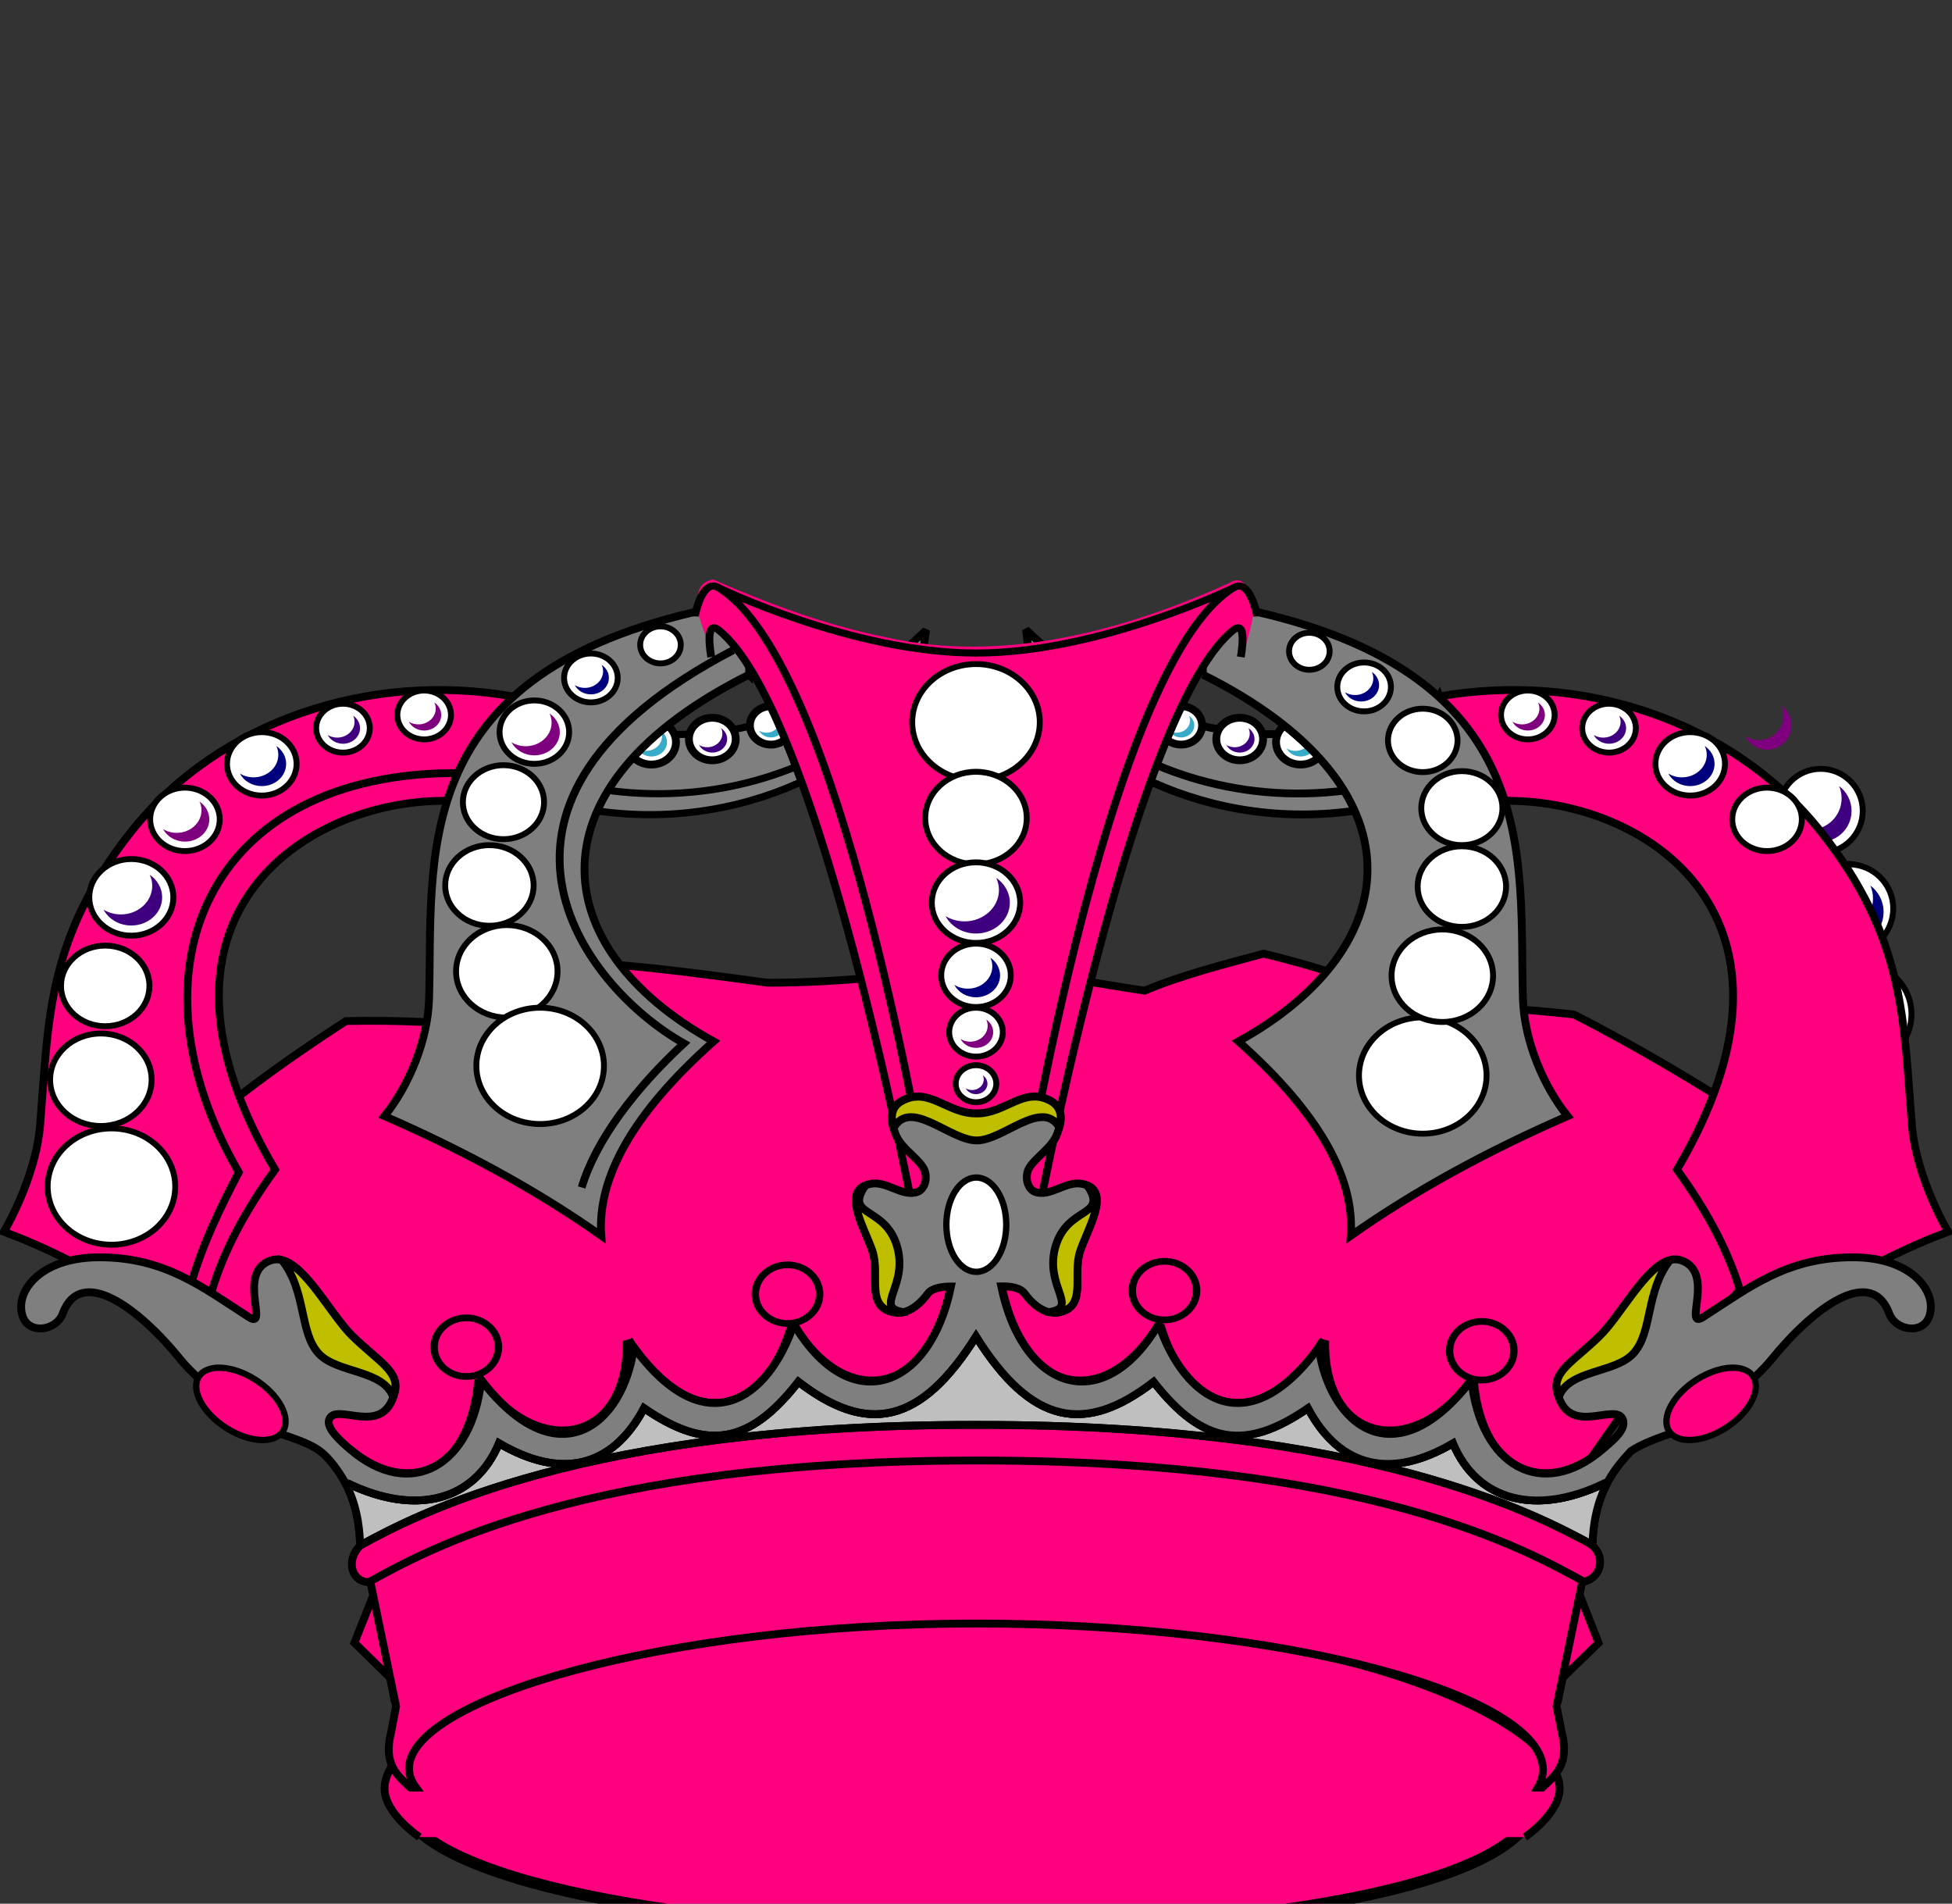 <?xml version="1.0"?><svg width="499.169" height="486.705" xmlns="http://www.w3.org/2000/svg">
 <rect width="100%" height="100%" fill="#333333" stroke="none"/>
 <title>royal purple promo.</title>

 <g>
  <title>Layer 1</title>
  <path d="m392.582,460.009c0,20.792 -64.959,33.218 -144.997,33.218c-80.039,0 -144.998,-14.65 -144.998,-33.589c0,-19.309 64.959,-40.632 144.998,-40.632c80.038,0 144.997,20.211 144.997,41.003z" stroke-width="2.957" stroke-miterlimit="4" stroke="#000000" fill-rule="nonzero" fill="#ff007f" id="path24708"/>
  <path d="m389.942,469.69c0,0 8.888,-5.965 8.888,-12.418c0,-17.241 -55.741,-43.343 -149.975,-43.444c0,0 -0.54,0 -0.54,0c-94.233,0.101 -149.976,26.204 -149.976,43.444c0,6.453 8.93,12.418 8.93,12.418" stroke-width="2" stroke-miterlimit="3" stroke="#000000" fill="#ff007f" id="path24711"/>
  <path d="m460.4,258.48c0,7.167 5.809,12.976 12.976,12.976c7.166,0 12.976,-5.809 12.976,-12.976c0,-7.166 -5.81,-12.976 -12.976,-12.976c-7.167,0 -12.976,5.81 -12.976,12.976z" stroke-width="1.505" stroke-miterlimit="3" stroke="#000000" fill-rule="nonzero" fill="#ffffff" id="path20095"/>
  <path d="m460.956,232.157c0,6.246 5.063,11.308 11.308,11.308c6.245,0 11.307,-5.062 11.307,-11.308c0,-6.245 -5.062,-11.307 -11.307,-11.307c-6.245,0 -11.308,5.062 -11.308,11.307z" stroke-width="1.505" stroke-miterlimit="3" stroke="#000000" fill-rule="nonzero" fill="#ffffff" id="path20097"/>
  <path d="m454.839,207.318c0,5.937 4.813,10.751 10.751,10.751c5.938,0 10.752,-4.814 10.752,-10.751c0,-5.938 -4.814,-10.752 -10.752,-10.752c-5.938,0 -10.751,4.814 -10.751,10.752z" stroke-width="1.505" stroke-miterlimit="3" stroke="#000000" fill-rule="nonzero" fill="#ffffff" id="path20099"/>
  <path d="m453.356,289.438c0,9.009 7.303,16.312 16.312,16.312c9.01,0 16.313,-7.303 16.313,-16.312c0,-9.01 -7.303,-16.313 -16.313,-16.313c-9.009,0 -16.312,7.303 -16.312,16.313z" stroke-width="1.505" stroke-miterlimit="3" stroke="#000000" fill-rule="nonzero" fill="#ffffff" id="path20135"/>
  <rect height="31.64" width="31.64" y="206.38" x="499.02" transform="matrix(0.853 0.522 -0.853 0.522 0 0)" stroke-width="2.12" stroke-miterlimit="2" stroke="#000000" fill-rule="nonzero" fill="#bfbf00" id="rect4624"/>
  <rect height="22.421" width="22.421" y="212.453" x="504.717" transform="matrix(0.854 0.52 -0.854 0.52 0 0)" stroke-width="1.061" stroke-miterlimit="2" stroke="#000000" fill-rule="nonzero" fill="#ff007f" id="rect4635"/>
  <path d="m95.475,402.729l26.651,4.511l-21.112,28.033l-2.854,-14.3l-2.685,-18.244z" stroke-width="2" stroke-miterlimit="2" stroke="#000000" fill-rule="nonzero" fill="#bfbf00" id="rect4637"/>
  <path d="m95.613,407.48l18.694,3.104l-14.385,18.541l-9.287,-9.123l4.977,-12.522z" stroke-miterlimit="2" stroke="#000000" fill-rule="nonzero" fill="#ff007f" id="rect4639"/>
  <path d="m404.022,402.743l-26.672,4.381l20.974,28.135l2.925,-14.286l2.773,-18.23z" stroke-width="2" stroke-miterlimit="2" stroke="#000000" fill-rule="nonzero" fill="#bfbf00" id="path4643"/>
  <path d="m403.861,407.493l-18.709,3.012l14.294,18.612l9.331,-9.078l-4.916,-12.546z" stroke-miterlimit="2" stroke="#000000" fill-rule="nonzero" fill="#ff007f" id="path4645"/>
  <path d="m184.75,390.087c1.263,6.815 -5.601,13.804 -15.33,15.612c-9.729,1.807 -18.64,-2.253 -19.903,-9.067c-1.262,-6.815 5.602,-13.804 15.331,-15.612c9.729,-1.807 18.64,2.252 19.902,9.067z" stroke-width="1.395" stroke-miterlimit="2" stroke="#000000" fill-rule="nonzero" fill="#bfbf00" id="path25666"/>
  <path d="m179.021,391.13c0.762,4.074 -3.942,8.376 -10.507,9.607c-6.565,1.232 -12.505,-1.073 -13.267,-5.148c-0.762,-4.074 3.942,-8.376 10.507,-9.607c6.565,-1.232 12.504,1.073 13.267,5.148z" stroke-width="0.927" stroke-miterlimit="2" stroke="#000000" fill-rule="nonzero" fill="#ff007f" id="path25664"/>
  <path d="m314.575,390.087c-1.262,6.815 5.601,13.804 15.331,15.612c9.729,1.807 18.639,-2.253 19.902,-9.067c1.262,-6.815 -5.601,-13.804 -15.331,-15.612c-9.729,-1.807 -18.64,2.252 -19.902,9.067z" stroke-width="1.395" stroke-miterlimit="2" stroke="#000000" fill-rule="nonzero" fill="#bfbf00" id="path4657"/>
  <path d="m320.305,391.13c-0.763,4.074 3.941,8.376 10.506,9.607c6.565,1.232 12.505,-1.073 13.267,-5.148c0.763,-4.074 -3.941,-8.376 -10.506,-9.607c-6.565,-1.232 -12.505,1.073 -13.267,5.148z" stroke-width="0.927" stroke-miterlimit="2" stroke="#000000" fill-rule="nonzero" fill="#ff007f" id="path4659"/>
  <path d="m202.069,372.161c-2.311,0 -4.188,1.877 -4.188,4.188c0,2.311 1.877,4.187 4.188,4.187c2.311,0 4.187,-1.876 4.187,-4.187c0,-2.311 -1.876,-4.188 -4.187,-4.188zm1.437,11c-2.31,0 -4.187,1.877 -4.187,4.188c0,2.311 1.877,4.187 4.187,4.187c2.311,0 4.188,-1.876 4.188,-4.187c0,-2.311 -1.877,-4.188 -4.188,-4.188zm1.188,11.25c-2.311,0 -4.188,1.877 -4.188,4.188c0,2.311 1.877,4.187 4.188,4.187c2.311,0 4.187,-1.876 4.187,-4.187c0,-2.311 -1.876,-4.188 -4.187,-4.188z" stroke-width="2" stroke-miterlimit="2" stroke="#000000" fill-rule="nonzero" fill="#ffffff" id="path4687"/>
  <path d="m297.256,371.161c-2.31,0 -4.187,1.877 -4.187,4.188c0,2.311 1.877,4.187 4.187,4.187c2.311,0 4.188,-1.876 4.188,-4.187c0,-2.311 -1.877,-4.188 -4.188,-4.188zm-1.437,11c-2.311,0 -4.188,1.877 -4.188,4.188c0,2.311 1.877,4.187 4.188,4.187c2.311,0 4.187,-1.876 4.187,-4.187c0,-2.311 -1.876,-4.188 -4.187,-4.188zm-1.188,11.25c-2.31,0 -4.187,1.877 -4.187,4.188c0,2.311 1.877,4.187 4.187,4.187c2.311,0 4.188,-1.876 4.188,-4.187c0,-2.311 -1.877,-4.188 -4.188,-4.188z" stroke-width="2" stroke-miterlimit="2" stroke="#000000" fill-rule="nonzero" fill="#ffffff" id="path4700"/>
  <path d="m129.6,386.63c-0.278,-0.008 -0.559,0.013 -0.844,0.062c-2.276,0.4 -3.805,2.568 -3.406,4.844c0.399,2.276 2.568,3.806 4.844,3.406c2.276,-0.399 3.805,-2.567 3.406,-4.843c-0.349,-1.992 -2.054,-3.414 -4,-3.469zm3.313,10.594c-0.278,-0.008 -0.56,0.012 -0.844,0.062c-2.276,0.4 -3.806,2.568 -3.406,4.844c0.399,2.276 2.567,3.806 4.843,3.406c2.277,-0.399 3.806,-2.599 3.407,-4.875c-0.35,-1.991 -2.055,-3.382 -4,-3.437zm3.125,10.843c-0.278,-0.008 -0.56,0.013 -0.844,0.063c-2.276,0.399 -3.806,2.568 -3.406,4.844c0.399,2.276 2.567,3.805 4.843,3.406c2.277,-0.399 3.806,-2.568 3.407,-4.844c-0.35,-1.991 -2.054,-3.413 -4,-3.469z" stroke-width="2" stroke-miterlimit="2" stroke="#000000" fill-rule="nonzero" fill="#ffffff" id="path4709"/>
  <path d="m369.725,386.63c-1.946,0.055 -3.65,1.477 -4,3.469c-0.399,2.276 1.13,4.444 3.406,4.843c2.277,0.4 4.445,-1.13 4.844,-3.406c0.399,-2.276 -1.13,-4.444 -3.406,-4.844c-0.285,-0.049 -0.566,-0.07 -0.844,-0.062zm-3.312,10.594c-1.946,0.055 -3.651,1.446 -4,3.437c-0.4,2.276 1.13,4.476 3.406,4.875c2.276,0.4 4.444,-1.13 4.844,-3.406c0.399,-2.276 -1.13,-4.444 -3.407,-4.844c-0.284,-0.05 -0.565,-0.07 -0.843,-0.062zm-3.125,10.843c-1.946,0.056 -3.651,1.478 -4,3.469c-0.4,2.276 1.13,4.445 3.406,4.844c2.276,0.399 4.444,-1.13 4.844,-3.406c0.399,-2.276 -1.13,-4.445 -3.407,-4.844c-0.284,-0.05 -0.565,-0.07 -0.843,-0.063z" stroke-width="2" stroke-miterlimit="2" stroke="#000000" fill-rule="nonzero" fill="#ffffff" id="path4717"/>
  <path d="m99.922,429.125l-9.287,-9.123l4.977,-12.522" stroke-width="2" stroke-miterlimit="2" stroke="#000000" fill="none" id="path4400"/>
  <path d="m399.446,429.117l9.331,-9.078l-4.916,-12.546" stroke-width="2" stroke-miterlimit="2" stroke="#000000" fill="none" id="path4402"/>
  <path d="m18.935,319.151c2.795,-1.532 2.498,-3.792 17.926,-2.351" stroke-width="2" stroke-miterlimit="3" stroke="#000000" fill="none" id="path4517"/>
  <path d="m480.234,319.151c-2.795,-1.532 -2.499,-3.792 -17.927,-2.351" stroke-width="2" stroke-miterlimit="3" stroke="#000000" fill="none" id="path4544"/>
  <path d="m31.808,250.396c0.518,1.224 0.816,2.552 0.816,3.964c0,5.649 -4.588,10.237 -10.237,10.237c-2.082,0 -4.027,-0.633 -5.643,-1.702c1.638,3.352 5.067,5.666 9.048,5.666c5.564,0 10.074,-4.51 10.074,-10.074c0,-3.309 -1.592,-6.253 -4.058,-8.091z" fill-rule="nonzero" fill="#7f007f" id="path4457"/>
  <path d="m31.928,225.406c0.433,1.022 0.682,2.131 0.682,3.311c0,4.717 -3.831,8.548 -8.549,8.548c-1.739,0 -3.362,-0.528 -4.713,-1.421c1.368,2.799 4.232,4.732 7.556,4.732c4.646,0 8.412,-3.767 8.412,-8.413c0,-2.763 -1.329,-5.222 -3.388,-6.757z" fill-rule="nonzero" fill="#00007f" id="path4464"/>
  <path d="m488.807,259.295c0,7.166 -5.81,12.976 -12.976,12.976c-7.167,0 -12.976,-5.81 -12.976,-12.976c0,-7.167 5.809,-12.976 12.976,-12.976c7.166,0 12.976,5.809 12.976,12.976z" stroke-width="1.505" stroke-miterlimit="3" stroke="#000000" fill-rule="nonzero" fill="#ffffff" id="svg_11"/>
  <path d="m482.39,250.396c0.518,1.224 0.817,2.552 0.817,3.964c0,5.649 -4.588,10.237 -10.237,10.237c-2.082,0 -4.027,-0.633 -5.643,-1.702c1.637,3.352 5.067,5.666 9.047,5.666c5.564,0 10.074,-4.51 10.074,-10.074c0,-3.309 -1.592,-6.253 -4.058,-8.091z" fill-rule="nonzero" fill="#7f007f" id="path4533"/>
  <path d="m484.139,232.295c0,6.245 -5.063,11.308 -11.308,11.308c-6.245,0 -11.308,-5.063 -11.308,-11.308c0,-6.245 5.063,-11.308 11.308,-11.308c6.245,0 11.308,5.063 11.308,11.308z" stroke-width="1.505" stroke-miterlimit="3" stroke="#000000" fill-rule="nonzero" fill="#ffffff" id="svg_12"/>
  <path d="m478.286,226.406c0.433,1.022 0.682,2.131 0.682,3.311c0,4.717 -3.831,8.548 -8.549,8.548c-1.738,0 -3.362,-0.528 -4.712,-1.421c1.367,2.799 4.231,4.732 7.555,4.732c4.646,0 8.413,-3.767 8.413,-8.413c0,-2.763 -1.33,-5.222 -3.389,-6.757z" fill-rule="nonzero" fill="#00007f" id="path4539"/>
  <path d="m470.303,200.983c0.406,0.959 0.639,1.999 0.639,3.106c0,4.426 -3.594,8.021 -8.021,8.021c-1.631,0 -3.155,-0.496 -4.422,-1.334c1.284,2.627 3.971,4.44 7.09,4.44c4.359,0 7.893,-3.534 7.893,-7.893c0,-2.593 -1.247,-4.9 -3.179,-6.34z" fill-rule="nonzero" fill="#3f007f" id="path4545"/>
  <path d="m455.593,180.442c0.321,0.757 0.505,1.579 0.505,2.453c0,3.494 -2.838,6.332 -6.333,6.332c-1.288,0 -2.49,-0.391 -3.491,-1.053c1.014,2.074 3.135,3.506 5.598,3.506c3.442,0 6.232,-2.79 6.232,-6.232c0,-2.047 -0.985,-3.869 -2.511,-5.006z" fill-rule="nonzero" fill="#7f007f" id="path4551"/>
  <g id="svg_3">
   <g transform="matrix(-1 0 0 0.911 1462.35 308.84)" fill="#817022" id="g4422">
    <path d="m1316.65,-112.831c-40.75,9.836 -77.39,-11.613 -89.34,-34.677l-1.76,-14.694c17.94,19.455 55.94,39.175 86.1,23.804l5,25.567l0,0z" stroke-width="2" stroke-miterlimit="2" stroke="#000000" fill-rule="nonzero" fill="#7f7f7f" id="path4418"/>
    <path d="m1314.59,-118.708c-29.07,7.017 -56.05,-1.889 -73.46,-15.944" stroke-width="2" stroke-miterlimit="2" stroke="#000000" fill-rule="nonzero" fill="#7f7f7f" id="path4420"/>
   </g>
   <path d="m353.47,205.997c-40.751,8.965 -77.388,-10.585 -89.338,-31.608l-1.764,-13.392c17.945,17.733 55.948,35.707 86.106,21.696l4.996,23.305z" fill-rule="nonzero" fill="#e1cc68" id="path4405"/>
   <path d="m262.381,161.005l1.75,13.388c8.305,14.609 28.538,28.474 53.782,32.585l8.531,-3.931l-2.031,-15.353c-24.122,-0.125 -48.648,-13.463 -62.032,-26.689z" fill-rule="nonzero" fill="#817022" id="path4416"/>
   <path d="m353.47,205.997c-40.751,8.965 -77.388,-10.585 -89.338,-31.608l-1.764,-13.392c17.945,17.733 55.948,35.707 86.106,21.696l4.996,23.305z" stroke-width="2" stroke-miterlimit="2" stroke="#000000" fill="#7f7f7f" id="path4452"/>
   <path d="m352.413,200.639c-29.072,6.396 -56.05,-1.721 -73.465,-14.533" stroke-width="2" stroke-miterlimit="2" stroke="#000000" fill="#7f7f7f" id="path4412"/>
   <path d="m88.435,261.054c-16.461,10.702 -31.11,21.402 -42.636,32.103l2.966,36.497l35.592,43.254l19.279,20.951l288.44,0l22.244,-31.765l35.221,-37.172l0,-38.186c-14.89,-9.49 -30.231,-18.776 -47.085,-27.372c-13.995,-1.52 -26.784,-2.309 -37.816,-2.028c-12.512,-4.808 -25.14,-9.591 -41.523,-13.517c-10.752,2.873 -21.572,5.713 -30.401,9.462c-14.868,-2.123 -27.546,-5.244 -45.973,-5.745c-16.25,1.746 -32.266,3.707 -50.421,3.718c-14.543,-1.933 -28.791,-4 -45.231,-5.07l-28.918,15.883c-10.181,-0.532 -18.913,-1.329 -33.738,-1.014l0,0z" stroke-width="2" stroke-miterlimit="2" stroke="#000000" fill-rule="evenodd" fill="#ff007f" id="path9141"/>
   <path d="m368.038,178.058c36.486,-6.445 74.977,6.159 97.506,34.469c21.739,27.318 21.209,48.436 23.357,75.02c1.112,13.771 9.268,27.372 9.268,27.372c-10.399,3.876 -22.239,9.55 -37.074,19.262l-15.473,-2.016c-3.236,-11.872 -9.103,-22.493 -16.782,-33.129c37.87,-64.19 -7.193,-94.223 -43.007,-94.282l-28.362,-6.759l10.567,-19.938z" fill-rule="evenodd" fill="#e1cc68" id="path20093"/>
   <path d="m381.756,197.663l-18.781,1.652l22.844,5.441c35.814,0.058 80.901,30.092 43.031,94.281c7.679,10.635 13.546,21.255 16.782,33.127l2.093,0.285c2.638,-2.546 4.625,-4.587 4.625,-4.587l-2,0.57c-2.874,-10.123 -7.422,-19.478 -12.25,-28.712c29.742,-51.299 8.322,-102.615 -56.344,-102.057z" fill-rule="evenodd" fill="#c3af52" id="path4578"/>
   <path d="m243.131,328.973c-5.421,26.426 -25.804,33.732 -40.125,9.571c-6.508,19.146 -22.54,30.936 -40.906,5.953c-2.77,19.906 -19.504,33.72 -39.031,8.346c-2.347,21.926 -17.731,30.782 -33.563,17.688l-8.406,-0.684c8.57,8.071 10.764,16.618 11,25.322c-3.865,3.802 -2.162,9.595 2.625,9.314l6.563,31.76l-1.282,6.693c-2.049,8.081 1.556,10.97 4.938,14.1l1.437,0c-1.18,-1.594 -1.781,-3.25 -1.781,-4.927c0,-17.6 64.962,-37.029 145,-37.029c80.039,0 144.969,18.419 144.969,37.371c0,1.581 -0.438,3.114 -1.313,4.586l1.125,0c3.382,-3.13 7.05,-6.018 5,-14.1l-1.343,-6.693l6.562,-31.76c4.682,-0.707 6.168,-6.206 2.625,-9.314c0.237,-8.704 2.43,-17.251 11,-25.322l-8.375,0.684c-15.831,13.093 -31.215,4.237 -33.562,-17.688c-19.527,25.374 -36.293,11.559 -39.063,-8.346c-18.365,24.983 -34.398,13.193 -40.906,-5.953c-14.32,24.161 -34.703,16.855 -40.125,-9.571l-6.867,-3.975l-6.196,3.975z" stroke-width="2" stroke-miterlimit="4" stroke="#000000" fill-rule="evenodd" fill="#ff007f" id="path5088"/>
   <path d="m249.6,341.677c0,0 0,0 0,0zm0,0c-14.215,22.676 -27.93,25.108 -45.437,11.592c-12.567,16.109 -23.504,17.727 -39.469,6.751c-8.254,15.471 -21.425,18.169 -37.094,8.972c-6.186,14.794 -21.263,18.641 -38.562,10.312c-0.297,-0.143 -0.56,-0.251 -0.844,-0.37c2.816,5.275 3.752,10.699 3.906,16.179c14.616,-8.02 57.781,-30.82 157,-30.82l1.281,0c98.808,0 142.037,22.59 156.844,30.706c0.165,-5.48 1.125,-10.905 3.969,-16.179c-0.355,0.143 -0.686,0.303 -1.063,0.484c-17.299,8.329 -32.376,4.483 -38.562,-10.312c-15.669,9.197 -28.84,6.5 -37.094,-8.972c-15.965,10.975 -26.902,9.357 -39.469,-6.751c-17.504,13.513 -31.194,11.072 -45.406,-11.592z" stroke-width="2" stroke-miterlimit="2" stroke="#000000" fill-rule="evenodd" fill="#bfbfbf" id="path4259"/>
   <path d="m87.013,368.818c18.411,18.128 34.04,5.501 35.591,-16.052c14.928,21.024 38.46,16.655 38.002,-9.969c12.999,22.465 34.518,22.022 42.079,-3.886c14.874,23.935 36.82,16.282 40.782,-10.476" stroke-width="2.658" stroke-miterlimit="2" stroke="#000000" fill="none" id="path22932"/>
   <path d="m412.156,368.818c-18.411,18.128 -34.04,5.501 -35.591,-16.052c-14.928,21.024 -38.46,16.655 -38.001,-9.969c-12.999,22.465 -34.518,22.022 -42.08,-3.886c-14.874,23.935 -36.819,16.282 -40.782,-10.476" stroke-width="2.658" stroke-miterlimit="2" stroke="#000000" fill="none" id="path24723"/>
   <path d="m410.117,379.293c-17.299,8.329 -32.371,4.487 -38.557,-10.307c-15.669,9.197 -28.82,6.517 -37.075,-8.954c-15.964,10.975 -26.917,9.349 -39.484,-6.759c-17.654,13.628 -31.444,11.043 -45.787,-12.166" stroke-width="2" stroke-miterlimit="2" stroke="#000000" fill="none" id="path24725"/>
   <path d="m407.68,395.25c-14.396,-7.907 -57.52,-30.966 -157.285,-30.966l-1.288,0c-99.735,0 -142.85,23.06 -157.244,30.966" stroke-width="2" stroke-miterlimit="3" stroke="#000000" fill="none" id="path2015"/>
   <path d="m131.132,178.058c-36.487,-6.445 -74.978,6.159 -97.507,34.469c-21.739,27.318 -21.21,48.436 -23.357,75.02c-1.112,13.771 -9.269,27.372 -9.269,27.372c10.399,3.876 22.239,9.55 37.075,19.262l15.473,-2.016c3.235,-11.872 9.103,-22.493 16.782,-33.129c-37.87,-64.19 7.193,-94.223 43.007,-94.282l28.362,-6.759l-10.566,-19.938z" stroke-width="2" stroke-miterlimit="3" stroke="#000000" fill-rule="evenodd" fill="#ff007f" id="path13642"/>
   <path d="m38.769,276.056c0,6.533 -5.81,11.827 -12.976,11.827c-7.167,0 -12.976,-5.295 -12.976,-11.827c0,-6.532 5.81,-11.827 12.976,-11.827c7.167,0 12.976,5.296 12.976,11.827z" stroke-width="1.505" stroke-miterlimit="3" stroke="#000000" fill-rule="nonzero" fill="#ffffff" id="path15420"/>
   <path d="m38.213,252.063c0,5.693 -5.063,10.307 -11.308,10.307c-6.245,0 -11.308,-4.614 -11.308,-10.307c0,-5.692 5.063,-10.306 11.308,-10.306c6.245,0 11.308,4.614 11.308,10.306z" stroke-width="1.505" stroke-miterlimit="3" stroke="#000000" fill-rule="nonzero" fill="#ffffff" id="path15424"/>
   <path d="m44.331,229.423c0,5.411 -4.814,9.799 -10.752,9.799c-5.938,0 -10.752,-4.388 -10.752,-9.799c0,-5.412 4.814,-9.8 10.752,-9.8c5.938,0 10.752,4.388 10.752,9.8z" stroke-width="1.505" stroke-miterlimit="3" stroke="#000000" fill-rule="nonzero" fill="#ffffff" id="path15428"/>
   <path d="m56.194,209.485c0,4.479 -3.984,8.109 -8.898,8.109c-4.914,0 -8.898,-3.63 -8.898,-8.109c0,-4.48 3.984,-8.11 8.898,-8.11c4.914,0 8.898,3.63 8.898,8.11z" stroke-width="1.505" stroke-miterlimit="3" stroke="#000000" fill-rule="nonzero" fill="#ffffff" id="path15430"/>
   <path d="m75.844,195.292c0,4.479 -3.984,8.11 -8.898,8.11c-4.914,0 -8.898,-3.631 -8.898,-8.11c0,-4.479 3.984,-8.11 8.898,-8.11c4.914,0 8.898,3.631 8.898,8.11z" stroke-width="1.505" stroke-miterlimit="3" stroke="#000000" fill-rule="nonzero" fill="#ffffff" id="path15434"/>
   <path d="m94.566,186.168c0,3.453 -3.071,6.252 -6.859,6.252c-3.788,0 -6.859,-2.799 -6.859,-6.252c0,-3.453 3.071,-6.252 6.859,-6.252c3.788,0 6.859,2.799 6.859,6.252z" stroke-width="1.505" stroke-miterlimit="3" stroke="#000000" fill-rule="nonzero" fill="#ffffff" id="path15438"/>
   <path d="m115.328,182.789c0,3.453 -3.071,6.251 -6.859,6.251c-3.788,0 -6.858,-2.798 -6.858,-6.251c0,-3.453 3.07,-6.252 6.858,-6.252c3.788,0 6.859,2.799 6.859,6.252z" stroke-width="1.505" stroke-miterlimit="3" stroke="#000000" fill-rule="nonzero" fill="#ffffff" id="path15440"/>
   <path d="m117.414,197.657c-64.666,-0.559 -86.095,50.755 -56.353,102.054c-4.828,9.233 -9.361,18.601 -12.235,28.724" stroke-width="2" stroke-miterlimit="3" stroke="#000000" fill="none" id="path15446"/>
   <path d="m197.14,180.545c2.975,0 5.375,2.216 5.375,4.927c0,2.712 -2.4,4.899 -5.375,4.899c-2.975,0 -5.375,-2.188 -5.375,-4.899c0,-2.712 2.4,-4.927 5.375,-4.927z" stroke-width="2" stroke-miterlimit="3" stroke="#000000" fill-rule="nonzero" fill="#ffffff" id="path4250"/>
   <path d="m182.14,183.507c3.299,0 6,2.433 6,5.44c0,3.008 -2.701,5.441 -6,5.441c-3.3,0 -5.969,-2.433 -5.969,-5.441c0,-3.007 2.669,-5.44 5.969,-5.44z" stroke-width="2" stroke-miterlimit="3" stroke="#000000" fill-rule="nonzero" fill="#ffffff" id="path4248"/>
   <path d="m166.577,184.048c3.462,0 6.281,2.542 6.281,5.697c0,3.156 -2.819,5.726 -6.281,5.726c-3.461,0 -6.281,-2.57 -6.281,-5.726c0,-3.155 2.82,-5.697 6.281,-5.697z" stroke-width="2" stroke-miterlimit="3" stroke="#000000" fill-rule="nonzero" fill="#ffffff" id="path4481"/>
   <path d="m168.965,186.833c0.206,0.443 0.324,0.923 0.324,1.435c0,2.044 -1.821,3.704 -4.064,3.704c-0.827,0 -1.599,-0.229 -2.241,-0.616c0.65,1.214 2.012,2.051 3.592,2.051c2.209,0 4,-1.632 4,-3.645c0,-1.198 -0.632,-2.263 -1.611,-2.929z" fill-rule="nonzero" fill="#37abc8" id="path4506"/>
   <path d="m191.563,172.482c-56.756,28.314 -52.412,69.839 -9.083,93.775c-20.705,18.402 -29.777,34.877 -28.733,49.675c-16.432,-11.591 -35.041,-21.693 -55.426,-30.582c6.231,-7.736 11.071,-19.369 11.394,-29.852c1.091,-35.221 -5.853,-81.729 67.389,-98.898l14.629,0.152l-0.17,15.73z" stroke-width="2" stroke-miterlimit="3" stroke="#000000" fill-rule="evenodd" fill="#7f7f7f" id="path10983"/>
   <path d="m187.485,166.23c-74.037,38.608 -38.871,85.713 -12.606,100.533c-12.37,11.451 -22.482,24.648 -26.137,36.834l0,0" stroke-width="2" stroke-miterlimit="3" stroke="#000000" fill="none" id="path12755"/>
   <path d="m142.578,248.346c0,6.533 -5.81,11.827 -12.976,11.827c-7.167,0 -12.976,-5.295 -12.976,-11.827c0,-6.532 5.809,-11.827 12.976,-11.827c7.166,0 12.976,5.296 12.976,11.827z" stroke-width="1.505" stroke-miterlimit="3" stroke="#000000" fill-rule="nonzero" fill="#ffffff" id="path15418"/>
   <path d="m154.442,272.509c0,8.211 -7.304,14.868 -16.313,14.868c-9.009,0 -16.313,-6.657 -16.313,-14.868c0,-8.212 7.304,-14.869 16.313,-14.869c9.009,0 16.313,6.657 16.313,14.869z" stroke-width="1.505" stroke-miterlimit="3" stroke="#000000" fill-rule="nonzero" fill="#ffffff" id="path15416"/>
   <path d="m136.461,226.381c0,5.692 -5.063,10.307 -11.308,10.307c-6.245,0 -11.308,-4.615 -11.308,-10.307c0,-5.692 5.063,-10.307 11.308,-10.307c6.245,0 11.308,4.615 11.308,10.307z" stroke-width="1.505" stroke-miterlimit="3" stroke="#000000" fill-rule="nonzero" fill="#ffffff" id="path15422"/>
   <path d="m139.129,205.092c0,5.226 -4.648,9.462 -10.381,9.462c-5.733,0 -10.381,-4.237 -10.381,-9.462c0,-5.225 4.648,-9.462 10.381,-9.462c5.733,0 10.381,4.237 10.381,9.462z" stroke-width="1.505" stroke-miterlimit="3" stroke="#000000" fill-rule="nonzero" fill="#ffffff" id="path15426"/>
   <path d="m145.544,187.181c0,4.48 -3.984,8.11 -8.898,8.11c-4.914,0 -8.898,-3.63 -8.898,-8.11c0,-4.479 3.984,-8.109 8.898,-8.109c4.914,0 8.898,3.63 8.898,8.109z" stroke-width="1.505" stroke-miterlimit="3" stroke="#000000" fill-rule="nonzero" fill="#ffffff" id="path15432"/>
   <path d="m157.964,173.327c0,3.453 -3.071,6.252 -6.859,6.252c-3.788,0 -6.859,-2.799 -6.859,-6.252c0,-3.453 3.071,-6.252 6.859,-6.252c3.788,0 6.859,2.799 6.859,6.252z" stroke-width="1.505" stroke-miterlimit="3" stroke="#000000" fill-rule="nonzero" fill="#ffffff" id="path15442"/>
   <path d="m174.091,164.878c0,2.613 -2.324,4.731 -5.19,4.731c-2.867,0 -5.191,-2.118 -5.191,-4.731c0,-2.612 2.324,-4.731 5.191,-4.731c2.866,0 5.19,2.118 5.19,4.731z" stroke-width="1.505" stroke-miterlimit="3" stroke="#000000" fill-rule="nonzero" fill="#ffffff" id="path15444"/>
   <path d="m44.813,303.362c0,8.212 -7.304,14.868 -16.313,14.868c-9.009,0 -16.313,-6.657 -16.313,-14.868c0,-8.212 7.303,-14.869 16.313,-14.869c9.009,0 16.313,6.657 16.313,14.869z" stroke-width="1.505" stroke-miterlimit="3" stroke="#000000" fill-rule="nonzero" fill="#ffffff" id="path15414"/>
   <path d="m381.756,197.663l-11.812,3.304l15.875,3.788c8.129,0.013 16.746,1.578 24.75,4.729l4.562,-6.41c-9.375,-3.581 -20.52,-5.523 -33.375,-5.411z" fill-rule="nonzero" fill="#817022" id="path4454"/>
   <path d="m381.755,197.657c64.666,-0.559 86.095,50.755 56.353,102.054c4.828,9.233 9.361,18.601 12.235,28.724" stroke-width="2" stroke-miterlimit="3" stroke="#000000" fill="none" id="path20109"/>
   <path d="m368.038,178.058c36.486,-6.445 74.977,6.159 97.506,34.469c21.739,27.318 21.209,48.436 23.357,75.02c1.112,13.771 9.268,27.372 9.268,27.372c-10.399,3.876 -22.239,9.55 -37.074,19.262l-15.473,-2.016c-3.236,-11.872 -9.103,-22.493 -16.782,-33.129c37.87,-64.19 -7.193,-94.223 -43.007,-94.282l-28.362,-6.759l10.567,-19.938z" stroke-width="2" stroke-miterlimit="3" stroke="#000000" fill="#ff007f" id="path4463"/>
   <path d="m442.975,209.485c0,4.479 3.983,8.109 8.898,8.109c4.914,0 8.898,-3.63 8.898,-8.109c0,-4.48 -3.984,-8.11 -8.898,-8.11c-4.915,0 -8.898,3.63 -8.898,8.11z" stroke-width="1.505" stroke-miterlimit="3" stroke="#000000" fill-rule="nonzero" fill="#ffffff" id="path20101"/>
   <path d="m302.03,180.545c-2.975,0 -5.375,2.216 -5.375,4.927c0,2.712 2.4,4.899 5.375,4.899c2.974,0 5.375,-2.188 5.375,-4.899c0,-2.712 -2.401,-4.927 -5.375,-4.927z" stroke-width="2" stroke-miterlimit="3" stroke="#000000" fill-rule="nonzero" fill="#ffffff" id="path4244"/>
   <path d="m317.03,183.507c-3.3,0 -6,2.433 -6,5.44c0,3.008 2.7,5.441 6,5.441c3.299,0 5.968,-2.433 5.968,-5.441c0,-3.007 -2.669,-5.44 -5.968,-5.44z" stroke-width="2" stroke-miterlimit="3" stroke="#000000" fill-rule="nonzero" fill="#ffffff" id="path4242"/>
   <path d="m332.592,184.048c-3.462,0 -6.281,2.542 -6.281,5.697c0,3.156 2.819,5.726 6.281,5.726c3.462,0 6.281,-2.57 6.281,-5.726c0,-3.155 -2.819,-5.697 -6.281,-5.697z" stroke-width="2" stroke-miterlimit="3" stroke="#000000" fill-rule="nonzero" fill="#ffffff" id="path4466"/>
   <path d="m307.606,172.482c56.756,28.314 52.412,69.839 9.083,93.775c20.705,18.402 29.777,34.877 28.733,49.675c16.432,-11.591 35.041,-21.693 55.427,-30.582c-6.232,-7.736 -11.072,-19.369 -11.395,-29.852c-1.091,-35.221 5.853,-81.729 -67.389,-98.898l-14.629,0.152l0.17,15.73z" fill-rule="evenodd" fill="#e1cc68" id="path20117"/>
   <path d="m334.98,186.833c0.206,0.443 0.324,0.923 0.324,1.435c0,2.044 -1.821,3.704 -4.064,3.704c-0.827,0 -1.599,-0.229 -2.241,-0.616c0.65,1.214 2.012,2.051 3.592,2.051c2.209,0 4,-1.632 4,-3.645c0,-1.198 -0.632,-2.263 -1.611,-2.929z" fill-rule="nonzero" fill="#37abc8" id="path4582"/>
   <path d="m307.506,163.91l0.094,8.573c56.756,28.314 52.423,69.832 9.094,93.768c19.229,17.091 28.404,32.519 28.781,46.485c3.272,-4.717 6.094,-8.83 6.094,-8.83l-1.156,-0.314c-3.655,-12.185 -13.755,-25.378 -26.125,-36.829c26.265,-14.821 61.442,-61.941 -12.594,-100.547l-4.188,-2.307l0,0z" fill-rule="evenodd" fill="#c3af52" id="path4585"/>
   <path d="m311.684,166.23c74.037,38.608 38.872,85.713 12.606,100.533c12.37,11.451 22.482,24.648 26.137,36.834l0,0" stroke-width="2" stroke-miterlimit="3" stroke="#000000" fill="none" id="path20119"/>
   <path d="m356.591,248.346c0,6.533 5.81,11.827 12.976,11.827c7.167,0 12.976,-5.295 12.976,-11.827c0,-6.532 -5.809,-11.827 -12.976,-11.827c-7.166,0 -12.976,5.296 -12.976,11.827z" stroke-width="1.505" stroke-miterlimit="3" stroke="#000000" fill-rule="nonzero" fill="#ffffff" id="path20121"/>
   <path d="m344.727,272.509c0,8.211 7.304,14.868 16.313,14.868c9.009,0 16.313,-6.657 16.313,-14.868c0,-8.212 -7.304,-14.869 -16.313,-14.869c-9.009,0 -16.313,6.657 -16.313,14.869z" stroke-width="1.505" stroke-miterlimit="3" stroke="#000000" fill-rule="nonzero" fill="#ffffff" id="path20123"/>
   <path d="m362.708,226.381c0,5.692 5.063,10.307 11.308,10.307c6.245,0 11.308,-4.615 11.308,-10.307c0,-5.692 -5.063,-10.307 -11.308,-10.307c-6.245,0 -11.308,4.615 -11.308,10.307z" stroke-width="1.505" stroke-miterlimit="3" stroke="#000000" fill-rule="nonzero" fill="#ffffff" id="path20125"/>
   <path d="m361.04,205.092c0,5.226 4.648,9.462 10.381,9.462c5.733,0 10.381,-4.237 10.381,-9.462c0,-5.225 -4.648,-9.462 -10.381,-9.462c-5.733,0 -10.381,4.237 -10.381,9.462z" stroke-width="1.505" stroke-miterlimit="3" stroke="#000000" fill-rule="nonzero" fill="#ffffff" id="path20127"/>
   <path d="m353.625,187.181c0,4.48 3.984,8.11 8.898,8.11c4.914,0 8.898,-3.63 8.898,-8.11c0,-4.479 -3.984,-8.109 -8.898,-8.109c-4.914,0 -8.898,3.63 -8.898,8.109z" stroke-width="1.505" stroke-miterlimit="3" stroke="#000000" fill-rule="nonzero" fill="#ffffff" id="path20129"/>
   <path d="m341.205,173.327c0,3.453 3.071,6.252 6.859,6.252c3.788,0 6.859,-2.799 6.859,-6.252c0,-3.453 -3.071,-6.252 -6.859,-6.252c-3.788,0 -6.859,2.799 -6.859,6.252z" stroke-width="1.505" stroke-miterlimit="3" stroke="#000000" fill-rule="nonzero" fill="#ffffff" id="path20131"/>
   <path d="m325.078,164.878c0,2.613 2.324,4.731 5.19,4.731c2.867,0 5.191,-2.118 5.191,-4.731c0,-2.612 -2.324,-4.731 -5.191,-4.731c-2.866,0 -5.19,2.118 -5.19,4.731z" stroke-width="1.505" stroke-miterlimit="3" stroke="#000000" fill-rule="nonzero" fill="#ffffff" id="path20133"/>
   <path d="m307.606,172.482c56.756,28.314 52.412,69.839 9.083,93.775c20.705,18.402 29.777,34.877 28.733,49.675c16.432,-11.591 35.041,-21.693 55.427,-30.582c-6.232,-7.736 -11.072,-19.369 -11.395,-29.852c-1.091,-35.221 5.853,-81.729 -67.389,-98.898l-14.629,0.152l0.17,15.73z" stroke-width="2" stroke-miterlimit="3" stroke="#000000" fill="#7f7f7f" id="path4590"/>
   <path d="m199.156,182.988c0.173,0.375 0.273,0.78 0.273,1.211c0,1.726 -1.537,3.127 -3.431,3.127c-0.698,0 -1.35,-0.193 -1.892,-0.52c0.549,1.025 1.699,1.731 3.033,1.731c1.865,0 3.377,-1.378 3.377,-3.078c0,-1.011 -0.534,-1.91 -1.36,-2.472z" fill-rule="nonzero" fill="#37abc8" id="path4519"/>
   <path d="m304.046,182.988c0.173,0.375 0.273,0.78 0.273,1.211c0,1.726 -1.538,3.127 -3.431,3.127c-0.698,0 -1.35,-0.193 -1.892,-0.52c0.549,1.025 1.699,1.731 3.033,1.731c1.865,0 3.377,-1.378 3.377,-3.078c0,-1.011 -0.534,-1.91 -1.36,-2.472z" fill-rule="nonzero" fill="#37abc8" id="path4588"/>
   <path d="m181.694,148.3c-4.023,1.168 -3.036,4.982 -3.73,7.099c1.179,3.063 3.664,11.019 3.664,11.019c-0.345,-3.268 1.459,-7.11 2.785,-4.929c12.345,13.277 17.138,30.767 23.156,46.941c11.263,34.558 19.277,69.959 26.281,105.476c-3.369,3.933 9.469,2.304 12.938,2.621c6.744,-0.586 14.042,1.375 20.312,-1.395c-3.838,-3.117 0.901,-9.296 0.687,-13.685c8.987,-41.182 17.765,-82.823 35.063,-121.812c3.635,-6.75 7.139,-15.11 13.875,-19.369c1.075,1.62 1.183,3.315 1.235,6.235c1.572,-3.433 2.884,-11.129 2.884,-11.129c-0.59,-2.994 -2.381,-9.008 -6.393,-6.358c-26.854,12.209 -57.91,20.67 -87.82,13.929c-15.448,-3.101 -30.133,-8.593 -44.312,-14.812l-0.625,0.17z" fill-rule="nonzero" fill="#ff007f" id="path19128"/>
   <path d="m265.897,184.648c0,8.212 -7.303,14.869 -16.312,14.869c-9.01,0 -16.313,-6.657 -16.313,-14.869c0,-8.212 7.303,-14.869 16.313,-14.869c9.009,0 16.312,6.657 16.312,14.869z" stroke-width="1.505" stroke-miterlimit="3" stroke="#000000" fill-rule="nonzero" fill="#ffffff" id="path4560"/>
   <path d="m262.561,209.147c0,6.532 -5.81,11.827 -12.976,11.827c-7.167,0 -12.976,-5.296 -12.976,-11.827c0,-6.533 5.809,-11.827 12.976,-11.827c7.166,0 12.976,5.295 12.976,11.827z" stroke-width="1.505" stroke-miterlimit="3" stroke="#000000" fill-rule="nonzero" fill="#ffffff" id="path4563"/>
   <path d="m260.892,230.775c0,5.692 -5.062,10.306 -11.307,10.306c-6.245,0 -11.308,-4.614 -11.308,-10.306c0,-5.693 5.063,-10.307 11.308,-10.307c6.245,0 11.307,4.614 11.307,10.307z" stroke-width="1.505" stroke-miterlimit="3" stroke="#000000" fill-rule="nonzero" fill="#ffffff" id="path4565"/>
   <path d="m258.482,249.36c0,4.48 -3.983,8.11 -8.897,8.11c-4.915,0 -8.898,-3.63 -8.898,-8.11c0,-4.479 3.983,-8.109 8.898,-8.109c4.914,0 8.897,3.63 8.897,8.109z" stroke-width="1.505" stroke-miterlimit="3" stroke="#000000" fill-rule="nonzero" fill="#ffffff" id="path4567"/>
   <path d="m256.443,263.892c0,3.453 -3.07,6.251 -6.858,6.251c-3.788,0 -6.859,-2.798 -6.859,-6.251c0,-3.453 3.071,-6.252 6.859,-6.252c3.788,0 6.858,2.799 6.858,6.252z" stroke-width="1.505" stroke-miterlimit="3" stroke="#000000" fill-rule="nonzero" fill="#ffffff" id="path4569"/>
   <path d="m254.775,277.071c0,2.612 -2.324,4.731 -5.19,4.731c-2.867,0 -5.191,-2.118 -5.191,-4.731c0,-2.613 2.324,-4.732 5.191,-4.732c2.866,0 5.19,2.118 5.19,4.732z" stroke-width="1.505" stroke-miterlimit="3" stroke="#000000" fill-rule="nonzero" fill="#ffffff" id="path4571"/>
   <g transform="matrix(1.329 0 0 1.211 322.931 325.696)" stroke-width="1.505" stroke-miterlimit="3" id="g18168">
    <path d="m-1.139,-139.169c0,0 -1.394,-7.761 -4.463,-5.718c-21.851,14.539 -36.961,106.699 -40.309,126.087" stroke-width="1.505" stroke-miterlimit="3" stroke="#000000" fill="none" id="path4601"/>
    <path d="m-109.234,-139.169c0,0 1.394,-7.761 4.463,-5.718c21.852,14.539 36.962,106.699 40.309,126.087" stroke-width="1.505" stroke-miterlimit="3" stroke="#000000" fill="none" id="path4614"/>
    <g stroke-width="1.505" stroke-miterlimit="3" id="g10028">
     <path d="m-5.452,-144.959c0,0 -25.945,13.875 -49.656,13.875c0,0 -0.156,0 -0.156,0c-23.711,0 -49.656,-13.875 -49.656,-13.875" stroke-width="1.505" stroke-miterlimit="3" stroke="#000000" fill="none" id="path4599"/>
     <g stroke-width="1.505" stroke-miterlimit="3" id="g6453">
      <path d="m-106.133,-130.242c0,0 -1.383,-8.143 1.395,-5.719c17.946,15.655 35.009,108.374 38.356,127.761" stroke-width="1.505" stroke-miterlimit="3" stroke="#000000" fill="none" id="path6449"/>
      <path d="m-4.24,-130.242c0,0 1.384,-8.143 -1.395,-5.719c-17.946,15.655 -35.009,108.374 -38.356,127.761" stroke-width="1.505" stroke-miterlimit="3" stroke="#000000" fill="none" id="path6451"/>
     </g>
    </g>
   </g>
   <path d="m234.381,280.38c-1.156,0.05 -2.35,0.348 -3.625,1.025c-3.377,1.795 -3.154,5.053 -1.656,8.773c1.585,3.934 7.048,6.612 7.563,9.855c0.436,2.749 -0.995,4.307 -1.969,4.671c-3.899,1.458 -7.848,-2.821 -12,-2.051c-7.755,1.438 -1.753,10.936 0.375,17.118c2.162,6.282 -2.039,14.634 5.906,15.809c2.547,0.376 5.566,-1.169 8.281,-4.842c1.03,-1.393 3.589,-1.813 5.938,-1.823c-5.422,26.425 -25.867,33.789 -40.188,9.627c-6.508,19.146 -22.54,30.936 -40.906,5.953c-2.77,19.906 -19.504,33.72 -39.031,8.346c-2.347,21.926 -18.018,31.031 -33.563,17.688c-2.284,-1.961 -6.131,-5.33 -5.344,-7.577c1.655,-4.72 13.895,4.836 16.75,-6.95c1.315,-5.43 -4.025,-7.78 -10.844,-14.47c-6.225,-6.107 -13.668,-21.785 -20.875,-19.283c-8.81,3.059 -0.178,17.963 -5.594,14.47c-11.86,-7.651 -21.484,-15.267 -38.188,-15.267c-13.842,0 -20,7.182 -20,12.59c0,7.72 8.877,6.581 10.594,1.879c4.564,-12.494 19.28,-1.804 30.25,11.764c4.217,5.216 14.569,13.319 18.812,16.094c3.815,2.494 12.433,3.958 16.75,7.206c2.541,1.912 4.773,5.146 6.375,7.947c0.284,0.119 0.547,0.227 0.844,0.37c17.299,8.329 32.376,4.483 38.562,-10.312c15.669,9.197 28.84,6.5 37.094,-8.972c15.965,10.975 26.902,9.357 39.469,-6.751c17.507,13.515 31.222,11.084 45.437,-11.592c14.212,22.664 27.902,25.105 45.406,11.592c12.567,16.109 23.504,17.727 39.469,6.751c8.254,15.471 21.425,18.169 37.094,8.972c6.186,14.794 21.263,18.641 38.562,10.312c0.364,-0.175 0.691,-0.316 1.032,-0.456c1.517,-2.889 3.638,-5.433 5.906,-7.862c5.099,-3.305 11.503,-4.508 17.031,-7.206c4.244,-2.775 14.596,-10.879 18.813,-16.094c10.97,-13.567 25.686,-24.257 30.25,-11.764c1.717,4.701 10.593,5.841 10.593,-1.879c0,-5.409 -6.157,-12.59 -20,-12.59c-16.703,0 -26.328,7.616 -38.187,15.267c-5.416,3.494 3.217,-11.411 -5.594,-14.47c-7.207,-2.502 -14.649,13.176 -20.875,19.283c-6.819,6.689 -12.159,9.04 -10.844,14.47c2.856,11.786 14.997,2.256 16.75,6.95c0.937,2.508 -2.464,5.276 -5.156,7.577c-15.581,13.319 -31.215,4.237 -33.562,-17.688c-19.527,25.374 -36.293,11.559 -39.063,-8.346c-18.365,24.983 -34.398,13.193 -40.906,-5.953c-14.32,24.161 -34.859,16.769 -40.281,-9.656c2.369,-0.049 4.846,0.292 6,1.852c2.715,3.672 5.765,5.218 8.312,4.842c7.946,-1.175 3.714,-9.527 5.875,-15.809c2.128,-6.183 8.161,-15.68 0.406,-17.118c-4.152,-0.77 -8.1,3.509 -12,2.051c-0.974,-0.365 -2.405,-1.922 -1.968,-4.671c0.515,-3.243 5.978,-5.921 7.562,-9.855c1.498,-3.72 1.69,-6.978 -1.687,-8.773c-6.797,-3.611 -11.436,3.352 -18.875,3.275c-6.045,0.063 -10.271,-4.518 -15.282,-4.3z" stroke-width="2" stroke-miterlimit="2" stroke="#000000" fill-rule="evenodd" fill="#7f7f7f" id="path6457"/>
   <path d="m257.323,313.114c0,6.657 -3.429,12.055 -7.659,12.055c-4.231,0 -7.66,-5.398 -7.66,-12.055c0,-6.658 3.429,-12.055 7.66,-12.055c4.23,0 7.659,5.397 7.659,12.055z" stroke-width="1.617" stroke-miterlimit="2" stroke="#000000" fill-rule="nonzero" fill="#ffffff" id="path9122"/>
   <path d="m89.052,379.293c17.299,8.329 32.371,4.487 38.557,-10.307c15.67,9.197 28.821,6.517 37.075,-8.954c15.965,10.975 26.918,9.349 39.484,-6.759c17.655,13.628 31.444,11.043 45.787,-12.166" stroke-width="2" stroke-miterlimit="2" stroke="#000000" fill="none" id="path23819"/>
   <path d="m405.022,404.374c-14.396,-7.908 -54.862,-30.967 -154.627,-30.967l-1.288,0c-99.735,0 -140.192,23.06 -154.586,30.967" stroke-width="2" stroke-miterlimit="3" stroke="#000000" fill="#ff007f" id="path27504"/>
   <path d="m234.387,280.38c-1.156,0.05 -2.351,0.348 -3.625,1.025c-2.771,1.472 -3.105,3.946 -2.312,6.836l0.125,0.028c4.408,-7.515 14.368,3.304 21.187,3.304c6.802,0 16.7,-10.762 21.125,-3.362c0.775,-2.878 0.419,-5.339 -2.344,-6.807c-6.796,-3.611 -11.435,3.352 -18.875,3.275c-6.044,0.063 -10.271,-4.518 -15.281,-4.3l0,0z" stroke-width="2" stroke-miterlimit="2" stroke="#000000" fill-rule="evenodd" fill="#bfbf00" id="path8235"/>
   <path d="m221.45,302.996c-5.818,2.212 -0.377,10.961 1.625,16.777c2.161,6.282 -2.04,14.634 5.906,15.809c0.502,0.075 1.03,0.048 1.562,-0.028c-0.019,-0.027 -0.125,-0.2 -0.125,-0.2c-6.715,-1.374 1.953,-6.82 -1.062,-16.833c-3.02,-10.03 -12.94,-7.388 -8.531,-14.755l0.625,-0.769l0,0z" stroke-width="2" stroke-miterlimit="2" stroke="#000000" fill-rule="nonzero" fill="#bfbf00" id="path4325"/>
   <path d="m277.876,302.996c5.818,2.212 0.377,10.961 -1.625,16.777c-2.162,6.282 2.039,14.634 -5.906,15.809c-0.502,0.075 -1.03,0.048 -1.563,-0.028c0.019,-0.027 0.125,-0.2 0.125,-0.2c6.716,-1.374 -1.952,-6.82 1.063,-16.833c3.019,-10.03 12.939,-7.388 8.531,-14.755l-0.625,-0.769l0,0z" stroke-width="2" stroke-miterlimit="2" stroke="#000000" fill-rule="nonzero" fill="#bfbf00" id="path4347"/>
   <path d="m66.321,353.423c5.75,4.106 8.296,9.895 5.688,12.93c-2.609,3.035 -9.385,2.167 -15.135,-1.939c-5.75,-4.106 -8.296,-9.895 -5.688,-12.93c2.609,-3.035 9.385,-2.167 15.135,1.939z" stroke-width="1.617" stroke-miterlimit="2" stroke="#000000" fill-rule="nonzero" fill="#ff007f" id="path4390"/>
   <path d="m72.09,322.165c6.323,7.944 4.383,18.491 9.438,23.926c4.72,5.077 16.565,4.041 19.031,11.109c0.13,-0.379 0.269,-0.761 0.375,-1.197c1.315,-5.43 -4.056,-7.78 -10.875,-14.47c-5.394,-5.291 -11.694,-17.757 -17.969,-19.369z" stroke-width="2" stroke-miterlimit="3" stroke="#000000" fill-rule="nonzero" fill="#bfbf00" id="path4529"/>
   <path d="m432.848,353.423c-5.75,4.106 -8.296,9.895 -5.687,12.93c2.608,3.035 9.384,2.167 15.134,-1.939c5.75,-4.106 8.297,-9.895 5.688,-12.93c-2.609,-3.035 -9.385,-2.167 -15.135,1.939z" stroke-width="1.617" stroke-miterlimit="2" stroke="#000000" fill-rule="nonzero" fill="#ff007f" id="path4546"/>
   <path d="m427.079,322.165c-6.323,7.944 -4.383,18.491 -9.437,23.926c-4.721,5.077 -16.565,4.041 -19.032,11.109c-0.129,-0.379 -0.269,-0.761 -0.375,-1.197c-1.315,-5.43 4.056,-7.78 10.875,-14.47c5.394,-5.291 11.694,-17.757 17.969,-19.369z" stroke-width="2" stroke-miterlimit="3" stroke="#000000" fill-rule="nonzero" fill="#bfbf00" id="path4548"/>
   <path d="m380.144,274.976c0,8.211 -7.304,14.869 -16.313,14.869c-9.009,0 -16.313,-6.657 -16.313,-14.869c0,-8.212 7.304,-14.869 16.313,-14.869c9.009,0 16.313,6.657 16.313,14.869z" stroke-width="1.505" stroke-miterlimit="3" stroke="#000000" fill-rule="nonzero" fill="#ffffff" id="svg_4"/>
   <path d="m381.807,249.455c0,6.532 -5.81,11.827 -12.976,11.827c-7.167,0 -12.976,-5.296 -12.976,-11.827c0,-6.533 5.809,-11.827 12.976,-11.827c7.166,0 12.976,5.295 12.976,11.827z" stroke-width="1.505" stroke-miterlimit="3" stroke="#000000" fill-rule="nonzero" fill="#ffffff" id="svg_5"/>
   <path d="m385.139,226.668c0,5.692 -5.063,10.307 -11.308,10.307c-6.245,0 -11.308,-4.615 -11.308,-10.307c0,-5.692 5.063,-10.307 11.308,-10.307c6.245,0 11.308,4.615 11.308,10.307z" stroke-width="1.505" stroke-miterlimit="3" stroke="#000000" fill-rule="nonzero" fill="#ffffff" id="svg_6"/>
   <path d="m384.212,206.615c0,5.226 -4.648,9.462 -10.381,9.462c-5.733,0 -10.381,-4.237 -10.381,-9.462c0,-5.226 4.648,-9.462 10.381,-9.462c5.733,0 10.381,4.237 10.381,9.462z" stroke-width="1.505" stroke-miterlimit="3" stroke="#000000" fill-rule="nonzero" fill="#ffffff" id="svg_7"/>
   <path d="m372.729,189.297c0,4.479 -3.984,8.11 -8.898,8.11c-4.914,0 -8.898,-3.631 -8.898,-8.11c0,-4.479 3.984,-8.11 8.898,-8.11c4.914,0 8.898,3.631 8.898,8.11z" stroke-width="1.505" stroke-miterlimit="3" stroke="#000000" fill-rule="nonzero" fill="#ffffff" id="svg_8"/>
   <path d="m355.69,175.625c0,3.453 -3.071,6.252 -6.859,6.252c-3.788,0 -6.859,-2.799 -6.859,-6.252c0,-3.453 3.071,-6.252 6.859,-6.252c3.788,0 6.859,2.799 6.859,6.252z" stroke-width="1.505" stroke-miterlimit="3" stroke="#000000" fill-rule="nonzero" fill="#ffffff" id="svg_9"/>
   <path d="m350.811,171.784c0.237,0.51 0.373,1.063 0.373,1.651c0,2.352 -2.095,4.262 -4.676,4.262c-0.951,0 -1.839,-0.263 -2.577,-0.709c0.748,1.396 2.314,2.359 4.132,2.359c2.542,0 4.602,-1.878 4.602,-4.194c0,-1.378 -0.727,-2.603 -1.854,-3.369z" fill-rule="nonzero" fill="#00007f" id="path4294"/>
   <path d="m340.021,166.51c0,2.612 -2.324,4.731 -5.19,4.731c-2.867,0 -5.191,-2.118 -5.191,-4.731c0,-2.613 2.324,-4.731 5.191,-4.731c2.866,0 5.19,2.118 5.19,4.731z" stroke-width="1.505" stroke-miterlimit="3" stroke="#000000" fill-rule="nonzero" fill="#ffffff" id="svg_10"/>
   <path d="m140.533,182.419c0.335,0.722 0.528,1.504 0.528,2.335c0,3.328 -2.965,6.03 -6.616,6.03c-1.346,0 -2.603,-0.373 -3.648,-1.003c1.059,1.975 3.275,3.338 5.848,3.338c3.596,0 6.51,-2.656 6.51,-5.934c0,-1.95 -1.028,-3.684 -2.622,-4.767z" fill-rule="nonzero" fill="#7f007f" id="path4330"/>
   <path d="m153.852,169.961c0.237,0.51 0.373,1.063 0.373,1.651c0,2.352 -2.096,4.262 -4.676,4.262c-0.951,0 -1.839,-0.263 -2.578,-0.709c0.748,1.396 2.315,2.359 4.133,2.359c2.542,0 4.602,-1.878 4.602,-4.194c0,-1.378 -0.728,-2.603 -1.854,-3.369z" fill-rule="nonzero" fill="#00007f" id="path4336"/>
   <path d="m254.752,224.444c0.445,0.959 0.701,1.998 0.701,3.105c0,4.423 -3.941,8.016 -8.795,8.016c-1.788,0 -3.459,-0.496 -4.848,-1.333c1.407,2.625 4.353,4.437 7.773,4.437c4.78,0 8.654,-3.532 8.654,-7.889c0,-2.591 -1.367,-4.896 -3.485,-6.336z" fill-rule="nonzero" fill="#3f007f" id="path4415"/>
   <path d="m253.261,244.855c0.317,0.683 0.499,1.422 0.499,2.209c0,3.147 -2.804,5.704 -6.258,5.704c-1.272,0 -2.461,-0.353 -3.449,-0.949c1.001,1.868 3.097,3.157 5.53,3.157c3.402,0 6.159,-2.513 6.159,-5.613c0,-1.844 -0.974,-3.485 -2.481,-4.509z" fill-rule="nonzero" fill="#00007f" id="path4421"/>
   <path d="m252.209,260.675c0.226,0.488 0.356,1.015 0.356,1.577c0,2.248 -2.002,4.072 -4.467,4.072c-0.908,0 -1.757,-0.252 -2.463,-0.677c0.715,1.333 2.212,2.254 3.949,2.254c2.428,0 4.396,-1.794 4.396,-4.007c0,-1.317 -0.695,-2.488 -1.771,-3.219z" fill-rule="nonzero" fill="#7f007f" id="path4427"/>
   <path d="m251.333,274.929c0.15,0.324 0.237,0.676 0.237,1.05c0,1.497 -1.334,2.712 -2.975,2.712c-0.605,0 -1.171,-0.168 -1.641,-0.45c0.476,0.888 1.473,1.5 2.63,1.5c1.617,0 2.928,-1.194 2.928,-2.668c0,-0.877 -0.463,-1.657 -1.179,-2.144z" fill-rule="nonzero" fill="#3f007f" id="path4433"/>
   <path d="m38.291,223.649c0.406,0.874 0.639,1.822 0.639,2.831c0,4.034 -3.595,7.311 -8.021,7.311c-1.631,0 -3.155,-0.452 -4.422,-1.216c1.283,2.394 3.97,4.047 7.089,4.047c4.36,0 7.893,-3.221 7.893,-7.194c0,-2.363 -1.247,-4.466 -3.179,-5.779z" fill-rule="nonzero" fill="#3f007f" id="path4470"/>
   <path d="m51.017,204.926c0.32,0.69 0.505,1.439 0.505,2.236c0,3.185 -2.838,5.771 -6.333,5.771c-1.288,0 -2.491,-0.356 -3.491,-0.96c1.013,1.89 3.135,3.196 5.597,3.196c3.442,0 6.232,-2.543 6.232,-5.68c0,-1.866 -0.985,-3.527 -2.51,-4.563z" fill-rule="nonzero" fill="#7f007f" id="path4476"/>
   <path d="m70.667,190.733c0.321,0.69 0.505,1.438 0.505,2.235c0,3.186 -2.838,5.772 -6.333,5.772c-1.288,0 -2.491,-0.357 -3.491,-0.96c1.013,1.89 3.135,3.196 5.597,3.196c3.442,0 6.232,-2.543 6.232,-5.68c0,-1.867 -0.985,-3.527 -2.51,-4.563z" fill-rule="nonzero" fill="#00007f" id="path4482"/>
   <path d="m90.312,182.977c0.224,0.483 0.353,1.007 0.353,1.565c0,2.229 -1.987,4.041 -4.434,4.041c-0.902,0 -1.744,-0.25 -2.444,-0.672c0.709,1.323 2.195,2.237 3.919,2.237c2.41,0 4.363,-1.78 4.363,-3.977c0,-1.306 -0.689,-2.468 -1.757,-3.194z" fill-rule="nonzero" fill="#3f007f" id="path4488"/>
   <path d="m111.074,179.597c0.225,0.483 0.354,1.007 0.354,1.565c0,2.23 -1.987,4.042 -4.434,4.042c-0.902,0 -1.744,-0.25 -2.444,-0.672c0.709,1.323 2.194,2.237 3.918,2.237c2.41,0 4.364,-1.781 4.364,-3.977c0,-1.307 -0.69,-2.469 -1.758,-3.195z" fill-rule="nonzero" fill="#7f007f" id="path4494"/>
   <path d="m184.419,186.173c0.195,0.42 0.307,0.876 0.307,1.36c0,1.939 -1.726,3.513 -3.853,3.513c-0.784,0 -1.516,-0.218 -2.124,-0.584c0.616,1.15 1.907,1.944 3.406,1.944c2.094,0 3.792,-1.548 3.792,-3.456c0,-1.136 -0.6,-2.146 -1.528,-2.776z" fill-rule="nonzero" fill="#3f007f" id="path4500"/>
   <path d="m319.278,186.173c0.195,0.42 0.307,0.876 0.307,1.36c0,1.939 -1.727,3.513 -3.853,3.513c-0.784,0 -1.516,-0.218 -2.125,-0.584c0.617,1.15 1.908,1.944 3.406,1.944c2.095,0 3.792,-1.548 3.792,-3.456c0,-1.136 -0.599,-2.146 -1.527,-2.776z" fill-rule="nonzero" fill="#3f007f" id="path4576"/>
   <path d="m423.325,195.292c0,4.479 3.984,8.11 8.898,8.11c4.914,0 8.898,-3.631 8.898,-8.11c0,-4.479 -3.984,-8.11 -8.898,-8.11c-4.914,0 -8.898,3.631 -8.898,8.11z" stroke-width="1.505" stroke-miterlimit="3" stroke="#000000" fill-rule="nonzero" fill="#ffffff" id="path20103"/>
   <path d="m435.944,190.733c0.32,0.69 0.505,1.438 0.505,2.235c0,3.186 -2.838,5.772 -6.333,5.772c-1.288,0 -2.491,-0.357 -3.491,-0.96c1.013,1.89 3.134,3.196 5.597,3.196c3.442,0 6.232,-2.543 6.232,-5.68c0,-1.867 -0.985,-3.527 -2.51,-4.563z" fill-rule="nonzero" fill="#00007f" id="path4557"/>
   <path d="m404.603,186.168c0,3.453 3.07,6.252 6.859,6.252c3.788,0 6.858,-2.799 6.858,-6.252c0,-3.453 -3.07,-6.252 -6.858,-6.252c-3.789,0 -6.859,2.799 -6.859,6.252z" stroke-width="1.505" stroke-miterlimit="3" stroke="#000000" fill-rule="nonzero" fill="#ffffff" id="path20105"/>
   <path d="m414.066,182.977c0.225,0.483 0.354,1.007 0.354,1.565c0,2.229 -1.987,4.041 -4.434,4.041c-0.901,0 -1.744,-0.25 -2.444,-0.672c0.709,1.323 2.195,2.237 3.919,2.237c2.409,0 4.363,-1.78 4.363,-3.977c0,-1.306 -0.69,-2.468 -1.758,-3.194z" fill-rule="nonzero" fill="#3f007f" id="path4564"/>
   <path d="m383.841,182.789c0,3.453 3.071,6.251 6.859,6.251c3.788,0 6.859,-2.798 6.859,-6.251c0,-3.453 -3.071,-6.252 -6.859,-6.252c-3.788,0 -6.859,2.799 -6.859,6.252z" stroke-width="1.505" stroke-miterlimit="3" stroke="#000000" fill-rule="nonzero" fill="#ffffff" id="path20107"/>
   <path d="m393.305,179.597c0.224,0.483 0.353,1.007 0.353,1.565c0,2.23 -1.987,4.042 -4.433,4.042c-0.902,0 -1.744,-0.25 -2.445,-0.672c0.71,1.323 2.195,2.237 3.919,2.237c2.41,0 4.363,-1.781 4.363,-3.977c0,-1.307 -0.689,-2.469 -1.757,-3.195z" fill-rule="nonzero" fill="#7f007f" id="path4570"/>
   <g transform="matrix(0.912 0 0 0.831 14.865 328.849)" id="g4662">
    <path d="m213.537,2.437c0,4.983 -4.04,9.022 -9.022,9.022c-4.983,0 -9.022,-4.039 -9.022,-9.022c0,-4.983 4.039,-9.022 9.022,-9.022c4.982,0 9.022,4.039 9.022,9.022z" stroke-width="2.068" stroke-miterlimit="3" stroke="#000000" fill-rule="nonzero" fill="#ff007f" id="path4664"/>
    <path d="m208.547,-2.983c0.347,0.821 0.547,1.711 0.547,2.658c0,3.787 -3.076,6.863 -6.863,6.863c-1.396,0 -2.699,-0.424 -3.783,-1.141c1.098,2.248 3.397,3.799 6.066,3.799c3.729,-0 6.753,-3.023 6.753,-6.753c0,-2.219 -1.068,-4.192 -2.72,-5.424z" fill-rule="nonzero" fill="#ff007f" id="path4666"/>
   </g>
   <g transform="matrix(0.912 0 0 0.831 111.257 328.849)" id="g4668">
    <path d="m213.537,1.341c0,4.983 -4.04,9.022 -9.022,9.022c-4.983,0 -9.022,-4.039 -9.022,-9.022c0,-4.983 4.039,-9.022 9.022,-9.022c4.982,0 9.022,4.039 9.022,9.022z" stroke-width="2.068" stroke-miterlimit="3" stroke="#000000" fill-rule="nonzero" fill="#ff007f" id="path4670"/>
    <path d="m208.547,-4.079c0.347,0.821 0.547,1.711 0.547,2.658c0,3.787 -3.076,6.863 -6.863,6.863c-1.396,0 -2.699,-0.424 -3.783,-1.141c1.098,2.248 3.397,3.799 6.066,3.799c3.729,-0 6.753,-3.023 6.753,-6.753c0,-2.219 -1.068,-4.192 -2.72,-5.424z" fill-rule="nonzero" fill="#ff007f" id="path4672"/>
   </g>
   <g transform="matrix(0.912 0 0 0.831 -67.273 343.313)" id="g4658">
    <path d="m213.537,1.341c0,4.983 -4.04,9.022 -9.022,9.022c-4.983,0 -9.022,-4.039 -9.022,-9.022c0,-4.983 4.039,-9.022 9.022,-9.022c4.982,0 9.022,4.039 9.022,9.022z" stroke-width="2.068" stroke-miterlimit="3" stroke="#000000" fill-rule="nonzero" fill="#ff007f" id="path4654"/>
    <path d="m208.547,-4.079c0.347,0.821 0.547,1.711 0.547,2.658c0,3.787 -3.076,6.863 -6.863,6.863c-1.396,0 -2.699,-0.424 -3.783,-1.141c1.098,2.248 3.397,3.799 6.066,3.799c3.729,-0 6.753,-3.023 6.753,-6.753c0,-2.219 -1.068,-4.192 -2.72,-5.424z" fill-rule="nonzero" fill="#ff007f" id="path4656"/>
   </g>
   <g transform="matrix(0.912 0 0 0.831 193.395 343.313)" id="g4674">
    <path d="m212.441,2.437c0,4.983 -4.04,9.022 -9.022,9.022c-4.983,0 -9.022,-4.039 -9.022,-9.022c0,-4.983 4.039,-9.022 9.022,-9.022c4.982,0 9.022,4.039 9.022,9.022z" stroke-width="2.068" stroke-miterlimit="3" stroke="#000000" fill-rule="nonzero" fill="#ff007f" id="path4676"/>
    <path d="m207.451,-2.983c0.347,0.821 0.547,1.711 0.547,2.658c0,3.787 -3.076,6.863 -6.863,6.863c-1.396,0 -2.699,-0.424 -3.783,-1.141c1.098,2.248 3.397,3.799 6.066,3.799c3.729,-0 6.753,-3.023 6.753,-6.753c0,-2.219 -1.068,-4.192 -2.72,-5.424z" fill-rule="nonzero" fill="#ff007f" id="path4678"/>
   </g>
  </g>
 </g>
</svg>